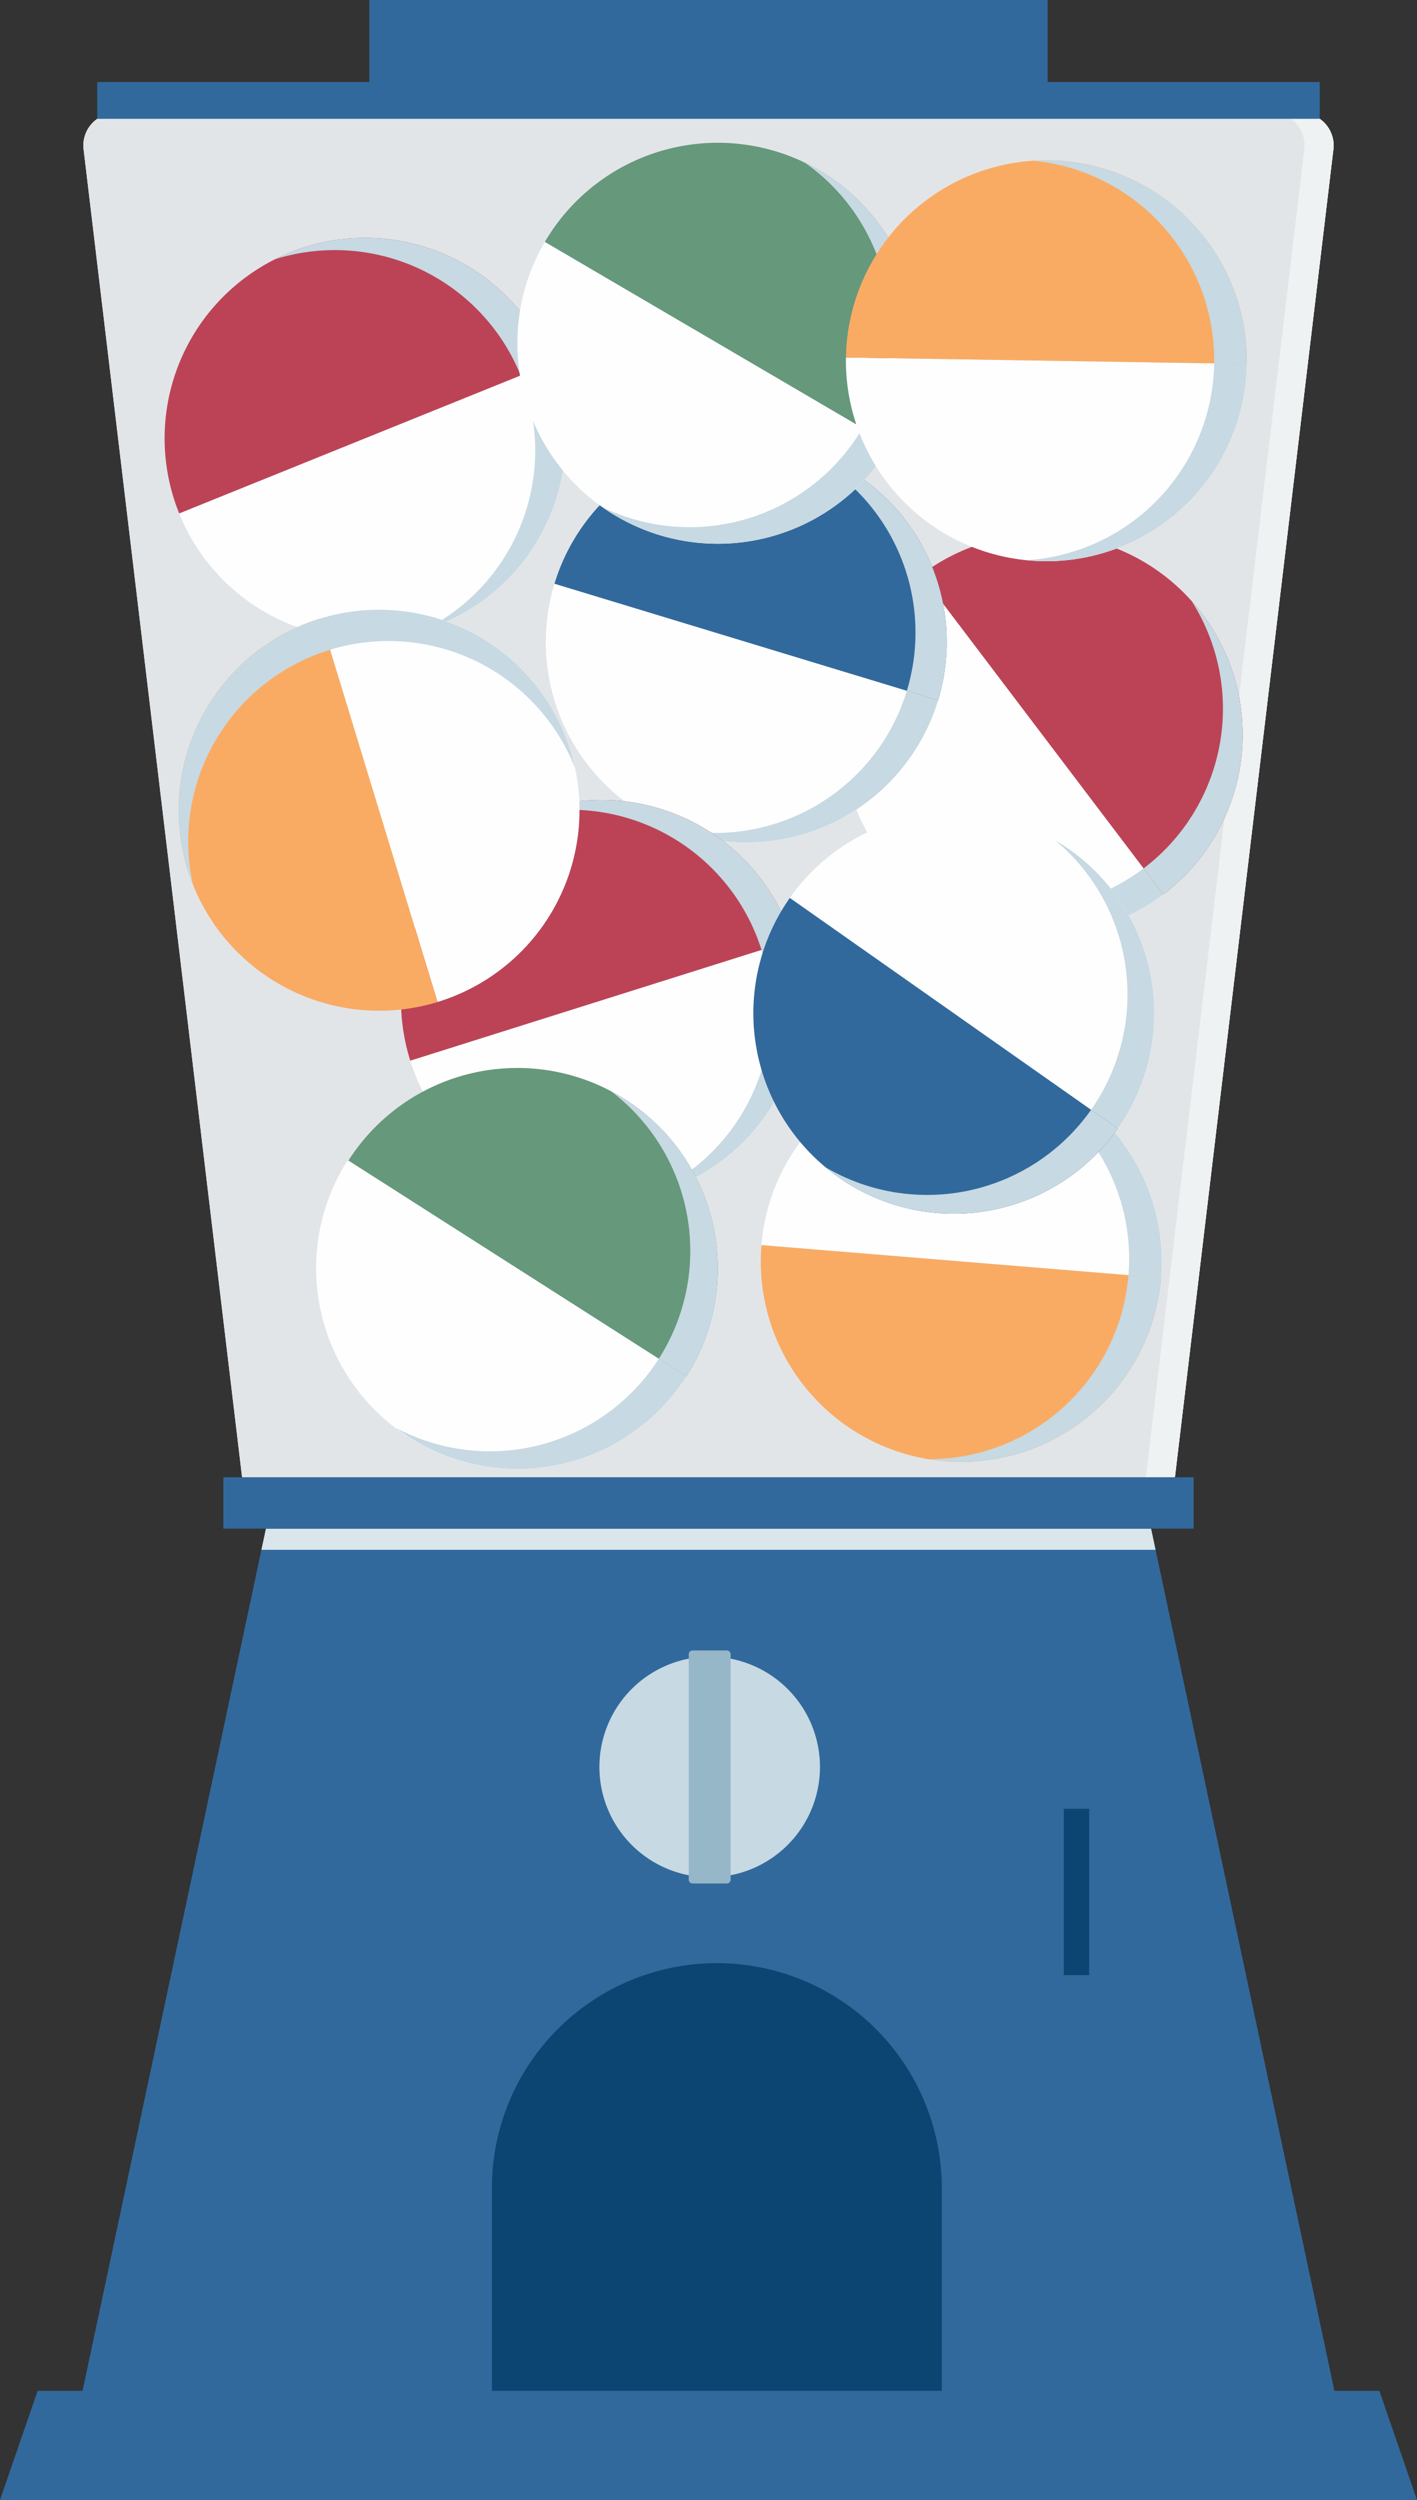 <svg xmlns="http://www.w3.org/2000/svg" width="234.504" height="413.667" viewBox="0 0 234.504 413.667">
    <rect x="0" y="0" width="234.504" height="413.667" fill="#333333" stroke="none"/>
    <defs>
        <clipPath id="9ot88k3jta">
            <path data-name="長方形 3366" style="fill:none" d="M0 0h234.504v413.667H0z"/>
        </clipPath>
        <clipPath id="unth4g1brb">
            <path data-name="パス 4613" d="M42.26 220.515 11.9 363.242h207.2l-30.355-142.727z" transform="translate(-11.903 -220.515)" style="fill:none"/>
        </clipPath>
        <clipPath id="rxjrib1pbc">
            <path data-name="長方形 3346" style="fill:none" d="M0 0h160.575v3.677H0z"/>
        </clipPath>
        <clipPath id="bwr4rzzamd">
            <path data-name="長方形 3347" style="fill:none" d="M0 0h31.194v226.655H0z"/>
        </clipPath>
        <clipPath id="ets78qj6je">
            <path data-name="長方形 3352" style="fill:none" d="M0 0h61.522v45.612H0z"/>
        </clipPath>
        <clipPath id="uoaeya1zof">
            <path data-name="長方形 3353" style="fill:none" d="M0 0h53.215v52.885H0z"/>
        </clipPath>
        <clipPath id="q2fy5n1kvg">
            <path data-name="長方形 3354" style="fill:none" d="M0 0h64.929v42.06H0z"/>
        </clipPath>
        <clipPath id="fes7cr9lwh">
            <path data-name="長方形 3355" style="fill:none" d="M0 0h63.283v43.16H0z"/>
        </clipPath>
        <clipPath id="47g1xh86zi">
            <path data-name="長方形 3356" style="fill:none" d="M0 0h42.862v63.467H0z"/>
        </clipPath>
        <clipPath id="x254ftt0sj">
            <path data-name="長方形 3357" style="fill:none" d="M0 0h61.806v46.657H0z"/>
        </clipPath>
        <clipPath id="6t2v2smt2k">
            <path data-name="長方形 3358" style="fill:none" d="M0 0h61.144v47.167H0z"/>
        </clipPath>
        <clipPath id="5wxr1mx97l">
            <path data-name="長方形 3359" style="fill:none" d="M0 0h66.132v35.885H0z"/>
        </clipPath>
        <clipPath id="obs1w6o43m">
            <path data-name="長方形 3360" style="fill:none" d="M0 0h54.276v52.263H0z"/>
        </clipPath>
        <clipPath id="tkq406x4en">
            <path data-name="長方形 3361" style="fill:none" d="M0 0h66.348v33.705H0z"/>
        </clipPath>
    </defs>
    <g style="clip-path:url(#9ot88k3jta)">
        <path data-name="パス 4612" d="M188.745 220.515H42.26L11.9 363.242h207.2z" transform="translate(1.75 32.418)" style="fill:#32699c"/>
        <g data-name="グループ 11670">
            <g data-name="グループ 11669" style="clip-path:url(#unth4g1brb)" transform="translate(13.653 252.933)">
                <g data-name="グループ 11668" style="mix-blend-mode:multiply;isolation:isolate">
                    <g data-name="グループ 11667">
                        <g data-name="グループ 11666" style="clip-path:url(#rxjrib1pbc)" transform="translate(23.311 -.17)">
                            <path data-name="長方形 3345" transform="translate(-.001)" style="fill:#dae6ec" d="M0 0h160.576v3.677H0z"/>
                        </g>
                    </g>
                </g>
            </g>
        </g>
        <g data-name="グループ 11675">
            <g data-name="グループ 11674" style="clip-path:url(#9ot88k3jta)">
                <path data-name="パス 4614" d="M192.562 242.957H38.406L12.066 22.31A5.371 5.371 0 0 1 17.4 16.3h196.168a5.371 5.371 0 0 1 5.332 6.01z" transform="translate(1.768 2.397)" style="fill:#e2e5e8"/>
                <path data-name="パス 4615" d="M192.562 242.957H38.406L12.066 22.31A5.371 5.371 0 0 1 17.4 16.3h196.168a5.371 5.371 0 0 1 5.332 6.01z" transform="translate(1.768 2.397)" style="fill:#e2e5e8"/>
                <path data-name="パス 4616" d="M108.2 283.2a37.23 37.23 0 0 0-37.23 37.23v33.916h74.459v-33.919A37.23 37.23 0 0 0 108.2 283.2" transform="translate(10.434 41.632)" style="fill:#0d4572"/>
                <path data-name="パス 4617" d="M234.5 362.963H0L6.227 344.9h222.05z" transform="translate(0 50.703)" style="fill:#32699c"/>
                <g data-name="グループ 11673" style="mix-blend-mode:multiply;isolation:isolate">
                    <g data-name="グループ 11672">
                        <g data-name="グループ 11671" style="clip-path:url(#bwr4rzzamd)" transform="translate(189.515 18.699)">
                            <path data-name="パス 4618" d="M191.047 16.3h-4.815a5.372 5.372 0 0 1 5.334 6.008l-26.342 220.649h4.816L196.38 22.31a5.371 5.371 0 0 0-5.334-6.008" transform="translate(-165.225 -16.302)" style="fill:#eff2f3"/>
                        </g>
                    </g>
                </g>
                <path data-name="長方形 3348" transform="translate(16.098 13.567)" style="fill:#32699c" d="M0 0h202.307v6.093H0z"/>
                <path data-name="パス 4619" d="M165.552 0H53.286v13.761a.132.132 0 0 0 .132.132h112a.133.133 0 0 0 .132-.132z" transform="translate(7.834)" style="fill:#32699c"/>
                <path data-name="長方形 3349" transform="translate(36.964 244.434)" style="fill:#32699c" d="M0 0h160.576v8.502H0z"/>
                <path data-name="長方形 3350" transform="translate(176.046 299.293)" style="fill:#0d4572" d="M0 0h4.211v27.528H0z"/>
            </g>
        </g>
        <g data-name="グループ 11707">
            <g data-name="グループ 11706" style="clip-path:url(#9ot88k3jta)">
                <path data-name="パス 4620" d="M69.042 95.585A33.176 33.176 0 0 0 87.375 52.4L25.854 77.253a33.176 33.176 0 0 0 43.188 18.332" transform="translate(3.801 7.703)" style="fill:#fefefe"/>
                <path data-name="パス 4621" d="M77.153 54.423a33.172 33.172 0 0 1-15.876 42.066 35.356 35.356 0 0 0 2.558-.9A33.175 33.175 0 0 0 82.167 52.4z" transform="translate(9.008 7.703)" style="fill:#c7d9e2"/>
                <path data-name="パス 4622" d="m26.165 79.912 61.522-24.855A33.176 33.176 0 0 0 44.5 36.725c-.843.341-1.657.719-2.456 1.119a33.172 33.172 0 0 0-15.879 42.068" transform="translate(3.49 5.042)" style="fill:#bc4356"/>
                <g data-name="グループ 11678" style="mix-blend-mode:multiply;isolation:isolate">
                    <g data-name="グループ 11677">
                        <g data-name="グループ 11676" style="clip-path:url(#ets78qj6je)" transform="translate(29.655 39.342)">
                            <path data-name="パス 4623" d="M87.376 55.057a33.176 33.176 0 0 0-43.188-18.332c-.843.34-1.657.719-2.456 1.119a33.172 33.172 0 0 1 40.633 19.237L25.854 79.912z" transform="translate(-25.854 -34.3)" style="fill:#c7d9e2"/>
                        </g>
                    </g>
                </g>
                <path data-name="パス 4624" d="M128.188 129.4a33.176 33.176 0 0 0 46.479 6.4l-40.074-52.876a33.176 33.176 0 0 0-6.4 46.479" transform="translate(17.855 12.191)" style="fill:#fefefe"/>
                <path data-name="パス 4625" d="M170.735 125.827a33.172 33.172 0 0 1-44.754-4.327c.483.757.99 1.5 1.542 2.232a33.176 33.176 0 0 0 46.479 6.4z" transform="translate(18.52 17.862)" style="fill:#c7d9e2"/>
                <path data-name="パス 4626" d="m132.91 83.786 40.074 52.885a33.176 33.176 0 0 0 6.4-46.479 32.908 32.908 0 0 0-1.723-2.078 33.171 33.171 0 0 0-44.755-4.328" transform="translate(19.539 11.328)" style="fill:#bc4356"/>
                <g data-name="グループ 11681" style="mix-blend-mode:multiply;isolation:isolate">
                    <g data-name="グループ 11680">
                        <g data-name="グループ 11679" style="clip-path:url(#uoaeya1zof)" transform="translate(152.448 95.113)">
                            <path data-name="パス 4627" d="M172.983 135.808a33.176 33.176 0 0 0 6.4-46.479 33.174 33.174 0 0 0-1.723-2.077 33.172 33.172 0 0 1-7.94 44.248l-36.81-48.576z" transform="translate(-132.909 -82.923)" style="fill:#c7d9e2"/>
                        </g>
                    </g>
                </g>
                <path data-name="パス 4628" d="M102.284 125.6a33.176 33.176 0 0 0 41.389-22.1L80.186 84.207a33.177 33.177 0 0 0 22.1 41.389" transform="translate(11.576 12.379)" style="fill:#fefefe"/>
                <path data-name="パス 4629" d="M135.808 99.654a33.172 33.172 0 0 1-38.771 22.768c.835.329 1.684.637 2.558.9a33.177 33.177 0 0 0 41.389-22.1z" transform="translate(14.265 14.65)" style="fill:#c7d9e2"/>
                <path data-name="パス 4630" d="m80 87.222 63.486 19.29a33.176 33.176 0 0 0-22.1-41.389 33.444 33.444 0 0 0-2.615-.671A33.172 33.172 0 0 0 80 87.222" transform="translate(11.761 9.363)" style="fill:#32699c"/>
                <g data-name="グループ 11684" style="mix-blend-mode:multiply;isolation:isolate">
                    <g data-name="グループ 11683">
                        <g data-name="グループ 11682" style="clip-path:url(#q2fy5n1kvg)" transform="translate(91.762 73.817)">
                            <path data-name="パス 4631" d="M143.488 106.416a33.176 33.176 0 0 0-22.1-41.389 32.973 32.973 0 0 0-2.614-.67 33.171 33.171 0 0 1 19.542 40.486L80 87.124z" transform="translate(-80.001 -64.356)" style="fill:#c7d9e2"/>
                        </g>
                    </g>
                </g>
                <path data-name="パス 4632" d="M100.81 177.235a33.177 33.177 0 0 0 21.668-41.616l-63.284 19.948a33.177 33.177 0 0 0 41.616 21.668" transform="translate(8.702 19.937)" style="fill:#fefefe"/>
                <path data-name="パス 4633" d="M112.321 137.245a33.172 33.172 0 0 1-19.13 40.69c.875-.2 1.749-.427 2.621-.7a33.176 33.176 0 0 0 21.667-41.616z" transform="translate(13.7 19.937)" style="fill:#c7d9e2"/>
                <path data-name="パス 4634" d="m59.392 158.541 63.283-19.948a33.176 33.176 0 0 0-41.615-21.666c-.867.273-1.709.587-2.536.923a33.172 33.172 0 0 0-19.132 40.691" transform="translate(8.504 16.962)" style="fill:#bc4356"/>
                <g data-name="グループ 11687" style="mix-blend-mode:multiply;isolation:isolate">
                    <g data-name="グループ 11686">
                        <g data-name="グループ 11685" style="clip-path:url(#fes7cr9lwh)" transform="translate(67.897 132.345)">
                            <path data-name="パス 4635" d="M122.478 138.595a33.177 33.177 0 0 0-41.616-21.668c-.866.274-1.708.588-2.536.924a33.172 33.172 0 0 1 39 22.368l-58.131 18.322z" transform="translate(-59.194 -115.383)" style="fill:#c7d9e2"/>
                        </g>
                    </g>
                </g>
                <path data-name="パス 4636" d="M87.662 111.462A33.175 33.175 0 0 0 46.252 89.4l19.353 63.467a33.175 33.175 0 0 0 22.057-41.41" transform="translate(6.799 12.93)" style="fill:#fefefe"/>
                <path data-name="パス 4637" d="M47.83 94.579a33.171 33.171 0 0 1 40.509 19.511 33.033 33.033 0 0 0-.677-2.628 33.175 33.175 0 0 0-41.409-22.056z" transform="translate(6.8 12.93)" style="fill:#c7d9e2"/>
                <path data-name="パス 4638" d="M49.266 89.22a33.176 33.176 0 0 0-22.057 41.41c.265.869.571 1.714.9 2.545A33.172 33.172 0 0 1 50.842 94.39l17.776 58.3z" transform="translate(3.787 13.116)" style="fill:#f9ab64"/>
                <path data-name="パス 4639" d="M27.905 132.512a33.172 33.172 0 0 0 40.51 19.512l-17.777-58.3a33.171 33.171 0 0 0-22.733 38.785" transform="translate(3.99 13.779)" style="fill:#f9ab64"/>
                <g data-name="グループ 11690" style="mix-blend-mode:multiply;isolation:isolate">
                    <g data-name="グループ 11689">
                        <g data-name="グループ 11688" style="clip-path:url(#47g1xh86zi)" transform="translate(29.544 102.335)">
                            <path data-name="パス 4640" d="M49.266 89.22a33.176 33.176 0 0 0-22.057 41.41c.265.869.571 1.714.9 2.545A33.172 33.172 0 0 1 50.842 94.39l17.776 58.3z" transform="translate(-25.757 -89.219)" style="fill:#c7d9e2"/>
                        </g>
                    </g>
                </g>
                <path data-name="パス 4641" d="M91.051 80.289a33.176 33.176 0 0 0 45.4-11.853L79.2 34.893a33.177 33.177 0 0 0 11.854 45.4" transform="translate(10.973 5.13)" style="fill:#fefefe"/>
                <path data-name="パス 4642" d="M129.968 61.753a33.172 33.172 0 0 1-43.006 13.116 32.833 32.833 0 0 0 2.277 1.472 33.176 33.176 0 0 0 45.4-11.853z" transform="translate(12.784 9.078)" style="fill:#c7d9e2"/>
                <path data-name="パス 4643" d="m78.613 37 57.251 33.541a33.177 33.177 0 0 0-11.855-45.4 33.872 33.872 0 0 0-2.386-1.261A33.173 33.173 0 0 0 78.613 37" transform="translate(11.557 3.027)" style="fill:#66987b"/>
                <g data-name="グループ 11693" style="mix-blend-mode:multiply;isolation:isolate">
                    <g data-name="グループ 11692">
                        <g data-name="グループ 11691" style="clip-path:url(#x254ftt0sj)" transform="translate(90.169 26.908)">
                            <path data-name="パス 4644" d="M135.863 70.116a33.177 33.177 0 0 0-11.854-45.4 33.916 33.916 0 0 0-2.387-1.261 33.172 33.172 0 0 1 9.578 43.928L78.612 36.574z" transform="translate(-78.612 -23.459)" style="fill:#c7d9e2"/>
                        </g>
                    </g>
                </g>
                <path data-name="パス 4645" d="M61.12 213.29a33.176 33.176 0 0 0 45.751-10.4l-56.153-35.351a33.176 33.176 0 0 0 10.4 45.751" transform="translate(6.706 24.63)" style="fill:#fefefe"/>
                <path data-name="パス 4646" d="M61.055 213.234a33.176 33.176 0 0 0 45.816-10.112l-55.928-35.7a33.177 33.177 0 0 0 10.112 45.816" transform="translate(6.722 24.612)" style="fill:#fefefe"/>
                <path data-name="パス 4647" d="M100.631 196.009a33.172 33.172 0 0 1-43.476 11.463c.715.542 1.45 1.067 2.219 1.559a33.176 33.176 0 0 0 45.816-10.112z" transform="translate(8.402 28.815)" style="fill:#c7d9e2"/>
                <path data-name="パス 4648" d="M106.2 204.592a33.176 33.176 0 0 0-10.11-45.816 33.049 33.049 0 0 0-2.336-1.351 33.173 33.173 0 0 1 7.894 44.258l-51.372-32.8z" transform="translate(7.391 23.143)" style="fill:#66987b"/>
                <path data-name="パス 4649" d="M93.754 157.919a33.172 33.172 0 0 0-43.479 11.462l51.371 32.8a33.171 33.171 0 0 0-7.893-44.257" transform="translate(7.391 22.648)" style="fill:#66987b"/>
                <g data-name="グループ 11696" style="mix-blend-mode:multiply;isolation:isolate">
                    <g data-name="グループ 11695">
                        <g data-name="グループ 11694" style="clip-path:url(#6t2v2smt2k)" transform="translate(57.666 180.568)">
                            <path data-name="パス 4650" d="M106.2 204.592a33.176 33.176 0 0 0-10.11-45.816 33.049 33.049 0 0 0-2.336-1.351 33.173 33.173 0 0 1 7.894 44.258l-51.372-32.8z" transform="translate(-50.275 -157.425)" style="fill:#c7d9e2"/>
                        </g>
                    </g>
                </g>
                <path data-name="パス 4651" d="M145.637 153.164a33.175 33.175 0 0 1 30.358 35.773l-66.131-5.415a33.177 33.177 0 0 1 35.773-30.358" transform="translate(16.151 22.5)" style="fill:#fefefe"/>
                <path data-name="パス 4652" d="M166.367 188.494a33.173 33.173 0 0 0-27.678-35.433c.9 0 1.8.028 2.71.1a33.177 33.177 0 0 1 30.359 35.773z" transform="translate(20.389 22.501)" style="fill:#c7d9e2"/>
                <path data-name="パス 4653" d="M176 185.032a33.178 33.178 0 0 1-35.773 30.359c-.906-.075-1.8-.195-2.677-.338a33.174 33.174 0 0 0 33.064-30.461l-60.744-4.973z" transform="translate(16.151 26.405)" style="fill:#f9ab64"/>
                <path data-name="パス 4654" d="M137.559 215.052a33.172 33.172 0 0 1-27.681-35.433l60.744 4.972a33.172 33.172 0 0 1-33.064 30.461" transform="translate(16.137 26.406)" style="fill:#f9ab64"/>
                <g data-name="グループ 11699" style="mix-blend-mode:multiply;isolation:isolate">
                    <g data-name="グループ 11698">
                        <g data-name="グループ 11697" style="clip-path:url(#5wxr1mx97l)" transform="translate(126.015 206.023)">
                            <path data-name="パス 4655" d="M176 185.032a33.178 33.178 0 0 1-35.773 30.359c-.906-.075-1.8-.195-2.677-.338a33.174 33.174 0 0 0 33.064-30.461l-60.744-4.973z" transform="translate(-109.864 -179.618)" style="fill:#c7d9e2"/>
                        </g>
                    </g>
                </g>
                <path data-name="パス 4656" d="M160.179 123.286a33.176 33.176 0 0 1 8.053 46.222l-54.275-38.169a33.176 33.176 0 0 1 46.222-8.053" transform="translate(16.753 17.236)" style="fill:#fefefe"/>
                <path data-name="パス 4657" d="M158.177 165.81a33.172 33.172 0 0 0-5.914-44.572 33.61 33.61 0 0 1 2.285 1.461 33.176 33.176 0 0 1 8.053 46.222z" transform="translate(22.384 17.823)" style="fill:#c7d9e2"/>
                <path data-name="パス 4658" d="m114.731 129.533 54.275 38.167a33.176 33.176 0 0 1-46.222 8.053 33.632 33.632 0 0 1-2.137-1.648 33.171 33.171 0 0 1-5.916-44.573" transform="translate(15.979 19.042)" style="fill:#32699c"/>
                <g data-name="グループ 11702" style="mix-blend-mode:multiply;isolation:isolate">
                    <g data-name="グループ 11701">
                        <g data-name="グループ 11700" style="clip-path:url(#obs1w6o43m)" transform="translate(130.71 148.576)">
                            <path data-name="パス 4659" d="M168.233 167.7a33.176 33.176 0 0 1-46.222 8.053 33.632 33.632 0 0 1-2.137-1.648 33.17 33.17 0 0 0 43.937-9.513l-49.854-35.059z" transform="translate(-113.957 -129.533)" style="fill:#c7d9e2"/>
                        </g>
                    </g>
                </g>
                <path data-name="パス 4660" d="M154.7 85.275a33.176 33.176 0 0 0 33.7-32.643l-66.344-1.059a33.177 33.177 0 0 0 32.643 33.7" transform="translate(17.942 7.582)" style="fill:#fefefe"/>
                <path data-name="パス 4661" d="M179.153 52.422a33.171 33.171 0 0 1-31 32.566c.894.087 1.8.148 2.708.163a33.175 33.175 0 0 0 33.7-32.643z" transform="translate(21.78 7.707)" style="fill:#c7d9e2"/>
                <path data-name="パス 4662" d="m122.055 55.757 66.345 1.06a33.176 33.176 0 0 0-32.643-33.7 33.149 33.149 0 0 0-2.7.076 33.172 33.172 0 0 0-31 32.566" transform="translate(17.943 3.398)" style="fill:#f9ab64"/>
                <g data-name="グループ 11705" style="mix-blend-mode:multiply;isolation:isolate">
                    <g data-name="グループ 11704">
                        <g data-name="グループ 11703" style="clip-path:url(#tkq406x4en)" transform="translate(139.998 26.51)">
                            <path data-name="パス 4663" d="M188.4 56.817a33.176 33.176 0 0 0-32.643-33.7 32.704 32.704 0 0 0-2.7.076 33.171 33.171 0 0 1 29.938 33.537l-60.941-.973z" transform="translate(-122.055 -23.112)" style="fill:#c7d9e2"/>
                        </g>
                    </g>
                </g>
            </g>
        </g>
        <g data-name="グループ 11709">
            <g data-name="グループ 11708" style="clip-path:url(#9ot88k3jta)">
                <path data-name="パス 4664" d="M122.984 257.239a18.25 18.25 0 1 1-18.25-18.25 18.251 18.251 0 0 1 18.25 18.25" transform="translate(12.714 35.134)" style="fill:#c7d9e2"/>
                <path data-name="パス 4665" d="M105.667 276.649h-5.656a.639.639 0 0 1-.639-.64v-37.276a.639.639 0 0 1 .639-.64h5.656a.64.64 0 0 1 .64.64v37.275a.64.64 0 0 1-.64.64" transform="translate(14.609 35.002)" style="fill:#96b7c8"/>
            </g>
        </g>
    </g>
</svg>
